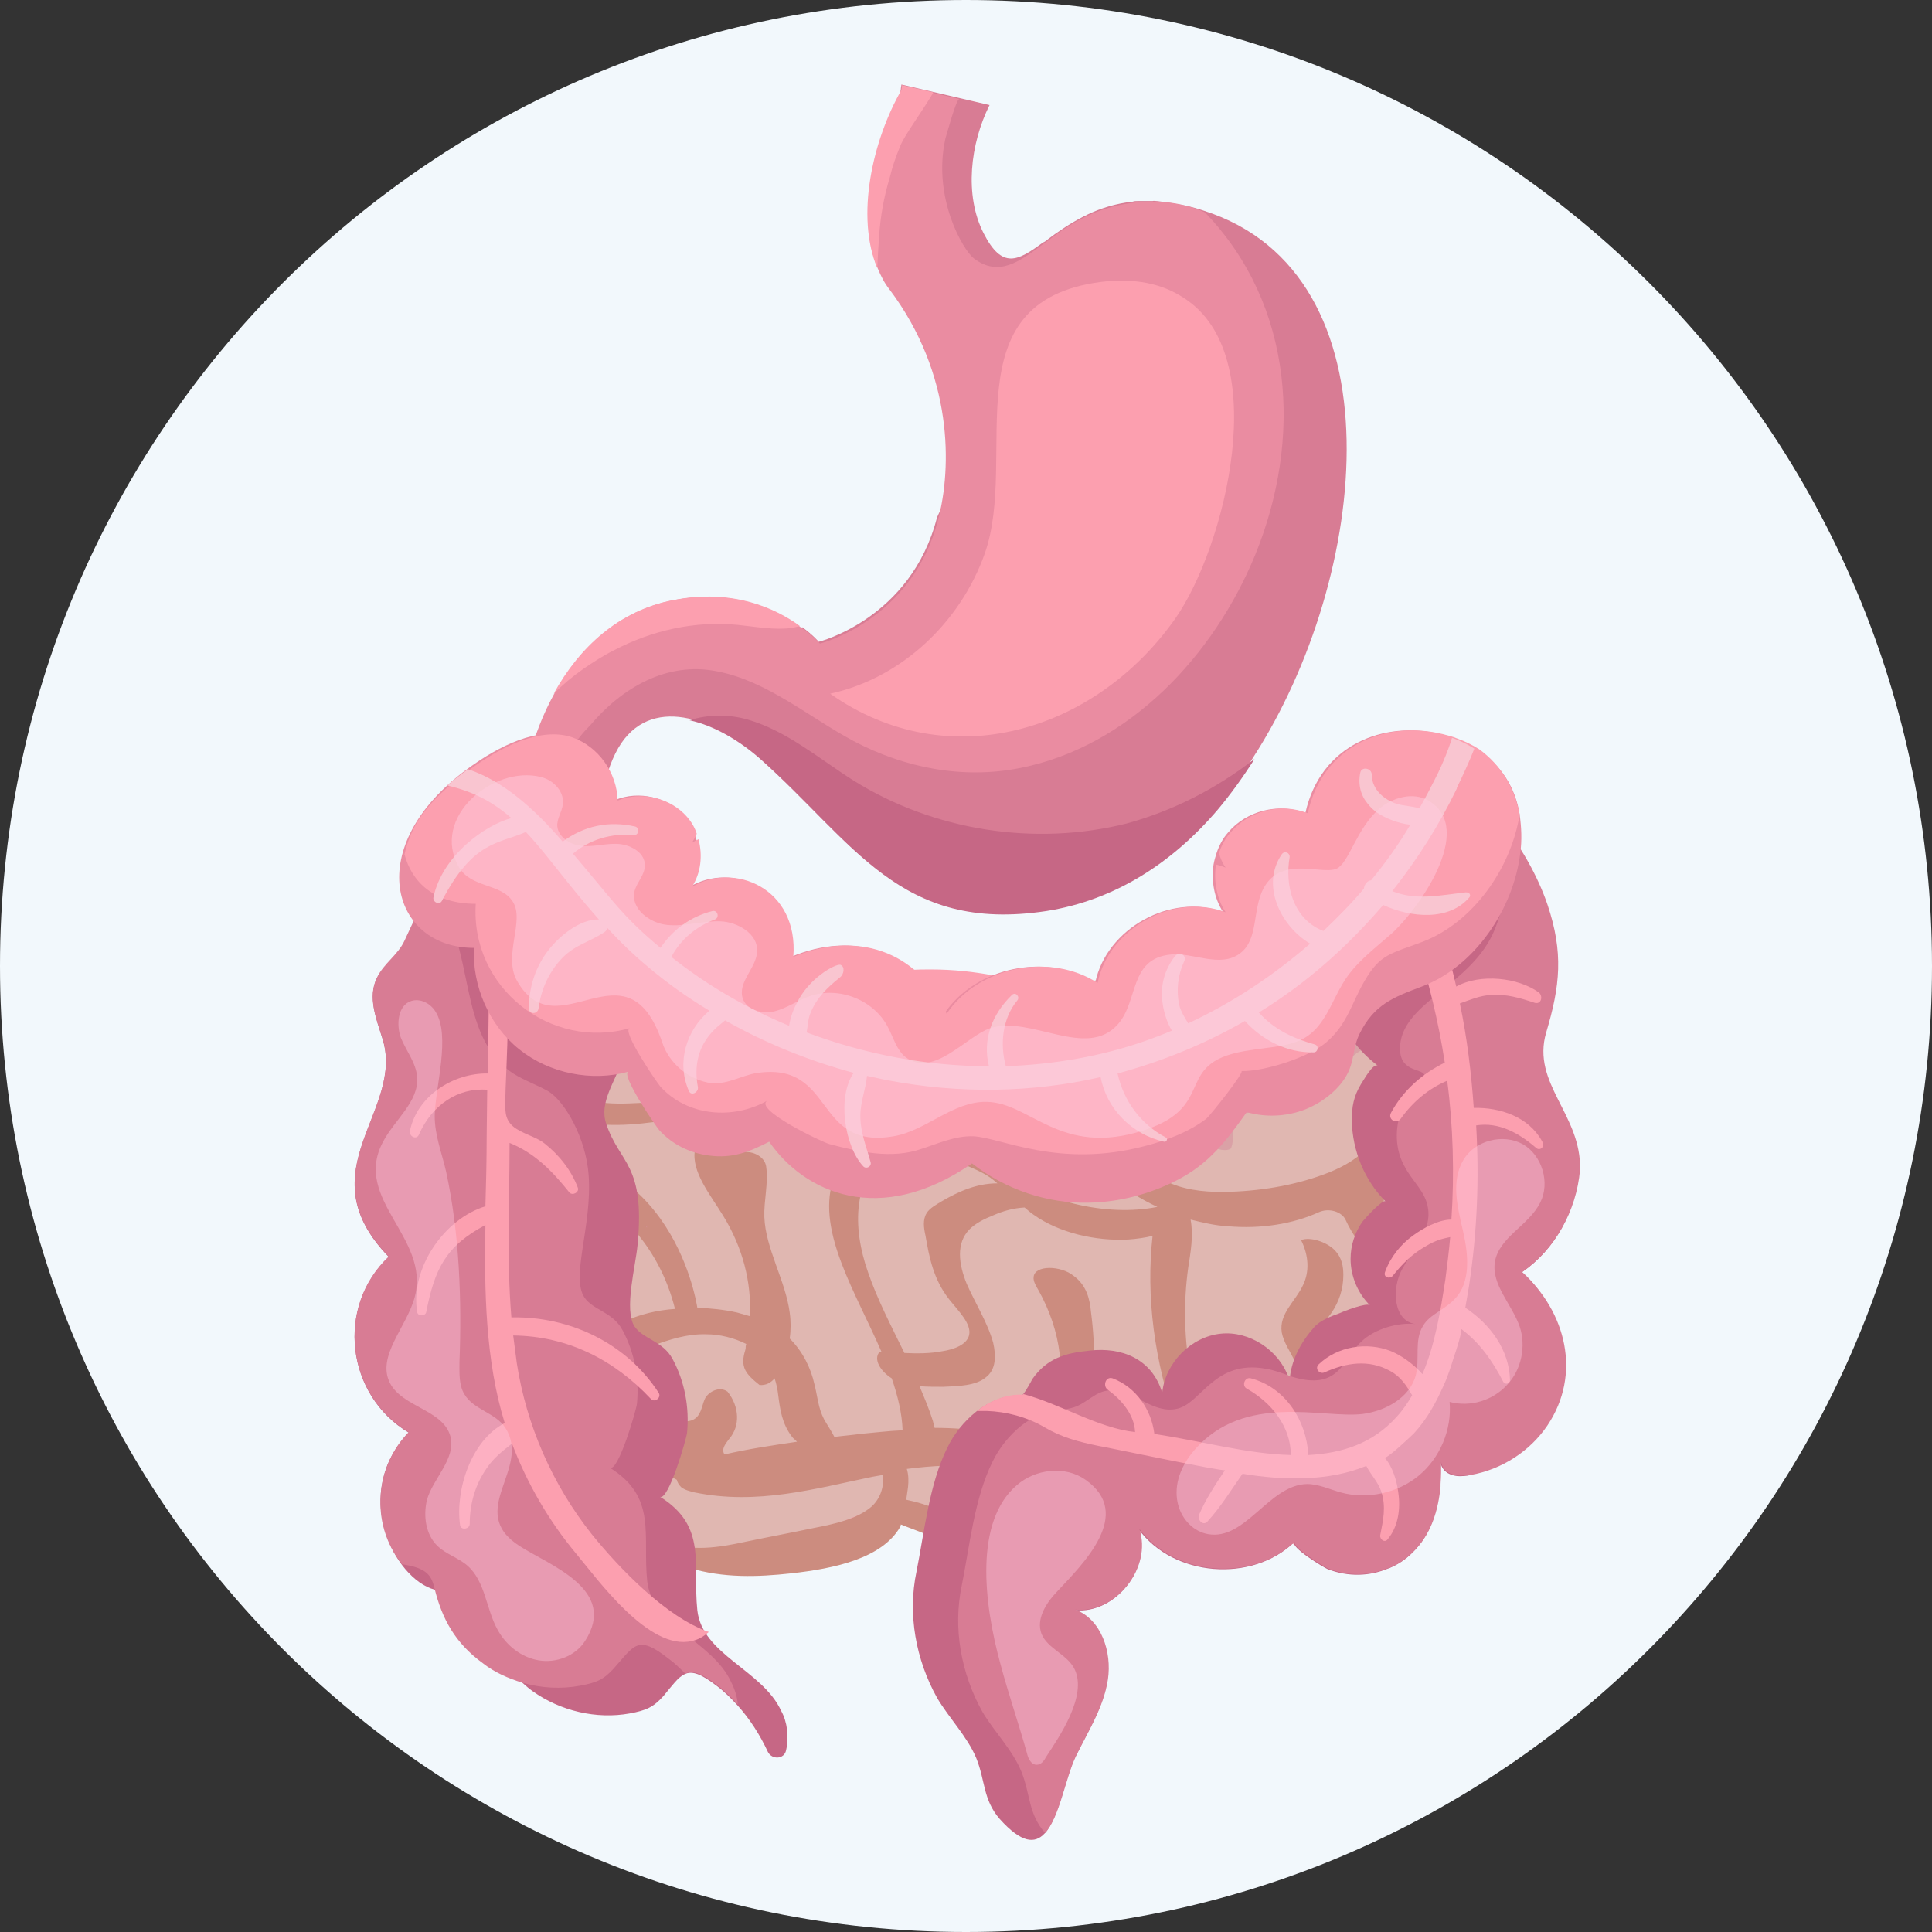 <?xml version="1.0" encoding="utf-8"?>
<!-- Generator: Adobe Illustrator 24.3.0, SVG Export Plug-In . SVG Version: 6.00 Build 0)  -->
<svg version="1.1" id="_x31_" xmlns="http://www.w3.org/2000/svg" xmlns:xlink="http://www.w3.org/1999/xlink" x="0px" y="0px"
	 viewBox="0 0 320 320" style="enable-background:new 0 0 320 320;" xml:space="preserve">
<rect x="0" y="0" width="320" height="320" fill="#333333" stroke="none"/>
<style type="text/css">
	.st0{fill-rule:evenodd;clip-rule:evenodd;fill:#F2F8FC;}
	.st1{fill:#FC9FAF;}
	.st2{fill:#E0B7B1;}
	.st3{opacity:0.55;fill:#D48E9C;}
	.st4{fill:#CC8C7F;}
	.st5{fill:#D87C94;}
	.st6{fill:#EA8CA1;}
	.st7{fill:#C66785;}
	.st8{fill:#F9C5D0;}
	.st9{opacity:0.4;fill:#FFCCDE;}
	.st10{opacity:0.5;fill:#FFCCDE;}
</style>
<path class="st0" d="M160,0L160,0c88.4,0,160,71.6,160,160l0,0c0,88.4-71.6,160-160,160l0,0C71.6,320,0,248.4,0,160l0,0
	C0,71.6,71.6,0,160,0z"/>
<g>
	<path class="st1" d="M236.5,211.1c-2.3-10.7-3.6-21.8-2.5-32.5c0.7-6.4,0.9-13.4,3.5-19.5c0.7-1.6,1.9-3.6,3-5.6
		c-3.9-1.6-8.9-2.6-13.5-2.7c-5.7-0.2-31,11.1-36,11.9c-22.3,3.3-23.1-3.7-43.9-1.8c-19.5,1.7-38.7,2-56.4-0.6
		c-3.2,2.4-6.4,4.8-9.2,7.4c-3.4,3.1-4.2,3.7-6.4,6.6c2,3.6-1.4,7.8,1.4,11.4c1.1,1.5,3.1,2.6,4.2,4.1c1.1,1.5,1.1,3.1,1.1,4.6
		c0,5.1-0.2,10.4,2.1,15.8c1.4,3.1,3.6,6.2,5,9.4c1.5,3.3,2.1,6.9,0.1,9.4c-1.1,1.5-3,2.5-4.9,3.4c8.5,7.9,15.1,17.3,27.7,23.8
		c11.4,5.8,4.2,3.7,15.1,1.4c6.4-1.3,13.7-7.5,20.6-7.6c6.7-0.1,11,5.5,16.8,9.7c6.1,4.3,6.6-2.4,11.9,1.2c0.3,0.2,5.9-6.5,6.2-6.3
		c7.1-0.5,12.7-1.2,13.8-6c0.4-1.5,7,3.5,8,2.3c2.8-3.6,8.8,7.4,14.7,5.7c6.1-1.7,5.6-7.4,4.2-12.5c-1.4-5-3.2-10.4,0.9-13.3
		c2.7-2,7.9-2.6,9.8-5c1.8-2.3,0.3-5.5-0.4-8.3C233,214.7,233.5,212.1,236.5,211.1z"/>
	<path class="st2" d="M236.5,211.1c-2.3-10.7-3.6-21.8-2.5-32.5c0.7-6.4,0.9-13.4,3.5-19.5c0.7-1.6,1.9-3.6,3-5.6
		c-3.9-1.6-8.9-2.6-13.5-2.7c-5.7-0.2-31,11.1-36,11.9c-22.3,3.3-17.9,14.8-38.7,16.7c-19.5,1.7-43.9-16.5-61.6-19.2
		c-3.2,2.4-6.4,4.8-9.2,7.4c-3.4,3.1-4.2,3.7-6.4,6.6c2,3.6-1.4,7.8,1.4,11.4c1.1,1.5,3.1,2.6,4.2,4.1c1.1,1.5,1.1,3.1,1.1,4.6
		c0,5.1-0.2,10.4,2.1,15.8c1.4,3.1,3.6,6.2,5,9.4c1.5,3.3,2.1,6.9,0.1,9.4c-1.1,1.5-3,2.5-4.9,3.4c8.5,7.9,15.1,17.3,27.7,23.8
		c11.4,5.8,4.2,3.7,15.1,1.4c6.4-1.3,13.7-7.5,20.6-7.6c6.7-0.1,11,5.5,16.8,9.7c6.1,4.3,6.6-2.4,11.9,1.2c0.3,0.2,5.9-6.5,6.2-6.3
		c7.1-0.5,12.7-1.2,13.8-6c0.4-1.5,7,3.5,8,2.3c2.8-3.6,8.8,7.4,14.7,5.7c6.1-1.7,5.6-7.4,4.2-12.5c-1.4-5-3.2-10.4,0.9-13.3
		c2.7-2,7.9-2.6,9.8-5c1.8-2.3,0.3-5.5-0.4-8.3C233,214.7,233.5,212.1,236.5,211.1z"/>
	<path class="st3" d="M196.4,176.5c0.8,3.4,1.7,6.9,2.6,10.4c0.2,0.9,0.5,1.9,1.4,2.7c0.9,0.8,2.8,1.2,3.5,0.6
		c0.6-1.7,0.4-3.7-0.5-5.6c7-0.3,13.1-2.4,16.9-5.9c1.7-1.6,2.9-3.4,5.1-4.7c2.1-1.3,5.6-2,8.8-1c0.6,0.2,1,0.5,1.5,0.7
		c0.1-1.4,0.3-2.8,0.7-4.2c-1.3-0.6-2.6-1.1-4-1.2c-0.5-1.7-1.1-3.4-1.6-5.1c2.7,0.2,5.5,0.4,8.3,0.6c0-1.9-1.2-3.9-3.1-5.5
		c-0.9-0.8-2-1.5-3.4-1.7c-1.4-0.2-6.8,1-8.9,0.2c-0.8,0.5-1.6,1-2.4,1.4c0.4,0.4,0.8,0.8,1.2,1.2c1,1.1,2,2.4,3.7,3
		c0.2,0.1,0.5,0.1,0.7,0.2c-1.7,6.7-7.2,12.6-15.5,16.2c-3.2,1.4-8.7,2.1-11.3-0.4C199,177.4,197.4,175.8,196.4,176.5z"/>
	<path class="st4" d="M240.2,211.2c-0.3-0.5-0.5-1-0.7-1.6c-4.4-0.7-8.8-3.9-10-6.9c-1.4-3.7,0.6-6.9,3.2-9.6
		c1.8-1.8,3.8-3.8,3.1-6.2c-0.7-2.4-6.1-4.9-8.2-3.3c2.3,4.6-2.2,8.5-7.5,10.6c-4.8,1.9-10.4,3-16.4,3.2c-3.2,0.1-6.7-0.1-9.8-1.4
		c-4.6-1.9-6.9-5.7-8.7-9c-1.3-2.4-2.5-4.7-3.8-7.1c-0.8-1.4,0.2-3.1,2.1-3.5c5.6-1.1,10.4-3.4,13.3-6.7c2-2.3,3.2-4.9,4.6-7.3
		c0.1-0.1,0.1-0.2,0.2-0.3c-2.1-0.1-4.2-0.2-6.1-0.5c-4.1,4.6-8.7,9.3-16.4,11.2c-0.3,0.1-0.5,0.1-0.8,0.2c2.2-3.5,3.8-7.2,4.9-10.9
		c-2.1,0.4-4.4,0.7-6.8,0.8c-0.1,0.3-0.1,0.5-0.2,0.8c-1.7,7-5.7,13.7-12.5,18.8c-3.4,2.6-8.1,4.8-13.5,3.9
		c-0.8-0.1-1.7-0.4-2.3-0.8c-0.8-0.5-1.1-1.3-1.3-2c-0.8-4,3.4-7.9,0.4-11.4c-2.8-3.3-9.3-3.4-14.2-2.9c-11.7,1.2-23.5,2.8-34.7,0.4
		c-1.4-0.3-2.9-0.8-3.5-1.7c-0.9-1.3,0.3-2.8,2.1-3.3c1.8-0.5,3.8-0.2,5.7,0.1c13,2.2,27.8,5.4,39.6,1.2c2.8-1,5.7-2.4,9-1.9
		c-3.1-0.8-6-1.9-8.4-3.3c-2.4,0.4-4.8,1.1-7,1.7c-4.1,1.2-8.3,2.5-12.8,2.6c-6.3,0.2-12.5-2-18.6-3c-6-1-13.2-0.6-16.1,3.1
		c-0.6,0.8-1,1.8-0.8,2.8c0.3,1.2,1.4,2.2,2.8,3c0,0-0.1,0-0.1,0.1c-1,0.6-1.3,1.7-1.6,2.7c-0.7,2.6-1.2,5.5,0.7,8
		c1.8,2.4,5.5,3.8,9.1,4.3c5.5,0.7,10.8-0.4,16.2-1.1c8.5-1.1,17.6-1,26.8,0.3c0.6,1.2,1.6,2.2,2.9,3.1c-1.4,0.3-2.4,1.1-3.2,2
		c-1.4,1.6-2.4,3.4-3,5.3c-2.5,8.5,3.8,18.3,8.1,28.2c-0.1,0-0.2,0-0.3,0c-1.1,1.2,0.1,3.2,2,4.4c1,2.9,1.7,5.8,1.8,8.6
		c-2.4,0.1-4.7,0.4-7,0.6c-1.4,0.2-2.8,0.3-4.3,0.5c-0.5-1-1.2-2-1.7-2.9c-1-1.9-1.1-3.9-1.6-5.8c-0.6-2.7-1.9-5.4-4.1-7.6
		c0.2-1.4,0.2-2.9,0-4.3c-0.7-5.3-4-10.6-4.2-15.8c-0.1-2.8,0.7-5.6,0.3-8.4c-0.2-1.3-1.5-2.3-3.2-2.4c-2.9-0.1-6.4-3.4-8.6-0.3
		c-0.6,3.6,2.5,7.3,4.7,10.9c3.2,5.2,4.7,11,4.4,16.6c-0.7-0.2-1.4-0.4-2.1-0.6c-2.2-0.5-4.4-0.7-6.6-0.8
		c-0.3-1.8-4.9-28.9-33.3-25.8c-28.6,3.2,1.5,2.8,1.5,2.8s11.5,0,20.2,8.9c-0.7,0.1-1.2,0.4-1.8,0.7c-1.3,0.7-3.1,1-4.7,0.6
		c-0.7-0.2-1.4-0.5-2.1-0.6c-0.7-0.1-1.6,0.2-1.7,0.7c-0.1,0.5,0.5,1,1.1,1.2c0.6,0.3,1.3,0.4,1.8,0.8c0.7,0.5,0.9,1.4,1.1,2.1
		c0.9,0.3,1.9,0.1,2.7-0.4c0.7-0.5,1.2-1.1,1.7-1.7c0.5-0.6,1.2-1.2,2.2-1.3c0.5-0.1,1-0.1,1.5-0.1c2.5,3.1,4.8,7.1,6.1,12.3
		c-3,0.2-5.8,0.9-8.2,2c0,1.1,0.5,2.3,1.3,3.3c0.5,0.5,1.1,1.1,1.9,1.1c0.5,0,0.9-0.1,1.3-0.3c2.7-1,5.7-2,8.9-1.9
		c2.2,0,4.6,0.6,6.6,1.6c-0.1,0.3-0.1,0.6-0.1,0.8c-0.3,1-0.6,2.1-0.2,3.2c0.4,1.1,1.5,2,2.5,2.8c1.1,0.1,1.9-0.4,2.5-1.1
		c0.3,0.9,0.5,1.9,0.6,2.8c0.3,2.3,0.6,4.7,2.3,6.9c0.2,0.3,0.6,0.5,0.8,0.8c-4.1,0.6-8.1,1.2-12,2.1c-0.6-0.9,0.2-1.8,0.8-2.6
		c1.8-2.1,1.7-5.3-0.3-7.8c-1.4-1-3.3,0.1-3.8,1.3c-0.5,1.2-0.6,2.8-2,3.4c-1.4,0.6-3.4-0.1-5-1c-1.5-0.9-3.1-1.9-4.8-2.1
		c-1.6-0.1-2.9,0.6-4,1.2c-1,0.6-2.2,1.4-1.8,2.5c0.1,0.4,0.5,0.9,0.9,1.2c2.6,2.1,7.3,1.8,9,4.5c0.3,0.5,0.5,1.1,0.8,1.6
		c0.5,0.8,1.3,1.5,2.3,2c0.1,0.4,0.3,0.8,0.7,1.2c0.6,0.5,1.5,0.7,2.3,0.9c10.3,2.1,19.8-0.6,29.4-2.6c0.5-0.1,1.1-0.2,1.7-0.3
		c0.3,1.9-0.4,3.9-1.8,5.2c-2.4,2.1-6.1,2.9-9.7,3.6c-3.8,0.8-7.6,1.5-11.4,2.3c-4.2,0.9-8.9,1.7-13.3-0.1c-4.8-1.9-7.6-6.2-10-10.1
		c-1.5-2.5-3.1-4.9-4.6-7.4c-0.2-0.3-0.4-0.6-0.7-0.8c-0.4-0.2-0.9-0.1-1.3,0c-1.5,0.6-1.9,2.3-1.5,3.9c0.5,1.5,1.6,3,2.8,4.3
		c5,5.9,11.3,12,19.5,14.5c5.6,1.7,11.3,1.5,16.8,0.9c7.3-0.8,15.1-2.5,18.1-7.7c0.1-0.1,0.1-0.3,0.1-0.4c2.7,1.1,5.6,1.9,7.8,3.7
		c2.2,1.7,3.4,4.1,5.7,5.8c2.6,1.9,6.1,2.4,9.2,2.6c1.9,0.1,4.2,0.1,4.7-1.2c0.3-0.7,0.1-1.5,0-2.3c-0.2-2.3,1.4-4.2,3.5-5.3
		c2.1-1.1,4.9-1.6,7.6-2c0.7-0.1,1.6-0.3,2.1-0.6c1.2,0.5,2.4,1,3.7,1.4c6.3,2.4,16.4-8.9,22.9-8.3c6.6,0.6,9.8,12.7,11.4,8.4
		c1.4-3.7-1-8.4-2.5-12.6c-0.9-2.6-1.4-5.2-1.6-7.8c2.5,0.4,5.1,0.1,6.9-0.8c3.4-1.9,4.1-5.4,4.3-8.7c0.2-3.9-0.5-8-1.5-12
		c0.6,0.3,1.3,0.6,2,0.8c2.3,0.8,4.6,1,6.8,1C241.3,213.1,240.7,212.2,240.2,211.2z M140.9,180.7c-8.4,0.5-16.8,1-24.9,1.4
		c-2.8,0.2-5.6,0.3-8.3,0.5c-2.4,0.1-4.8,0.3-7.2,0.1c-2.7-0.2-5.4-0.8-7.4-2.2c-2-1.4-2.9-3.8-1.6-5.4c0.5-0.6,1.3-1,1.8-1.6
		c0.2-0.2,0.4-0.5,0.4-0.8c12.6,4.4,27.4,3.7,40.4,0.5c1.1-0.3,2.4-0.6,3.6-0.4c2.9,0.5,4.3,3.1,4,5.1
		C141.6,178.8,141.3,179.7,140.9,180.7z M168.3,184.6c1.9-1.7,3.7-3.5,5.3-5.4c0.8,1.6,2.3,3.1,3.5,4.7c2.8,3.6,3.9,7.6,7.3,11.1
		c1.9,2,4.5,3.6,7.3,4.9c-8.4,1.7-19.6-0.9-25.9-6.5c-1.4-1.2-2.6-2.6-4.2-3.6c-0.2-0.1-0.5-0.3-0.7-0.4
		C163.8,188.2,166.2,186.5,168.3,184.6z M143.8,210.8c-2.7-7.6-2.6-15.9,3.8-20.7c2.2,0.7,4.6,1.1,6.7,1c0.6,0,1.2-0.1,1.8-0.2
		c1.5,1.3,4.4,2.2,6.5,3.3c1,0.5,1.8,1.1,2.6,1.8c-3.5,0-6.5,1.4-9.1,2.9c-1,0.6-2.1,1.2-2.6,2c-0.7,1.1-0.5,2.5-0.2,3.8
		c0.6,3.5,1.3,7.2,3.9,10.5c1.5,1.9,3.8,4.1,3.3,6c-0.4,1.5-2.4,2.3-4.4,2.6c-2,0.4-4.2,0.4-6.3,0.3
		C147.6,219.6,145.3,215.2,143.8,210.8z M179.2,249.5c-2.3,0.3-4.3,1.3-4.9,3c-0.4,1-0.2,2.2-0.5,3.3c-0.6,2.2-3.3,3.5-6.3,3.1
		c-1.2-0.1-2.5-0.6-3.4-1.4c-0.8-0.8-1-1.7-1.4-2.5c-1.6-3.1-6.1-4.7-9.9-5.9c-0.9-0.3-1.8-0.5-2.7-0.7c0.1-0.7,0.2-1.4,0.3-2.1
		c0.1-1,0.1-2-0.2-3c8.4-1.1,17.7-0.9,26.2,3.4c1.9,1,4.2,2.2,6.2,2.6c0,0,0,0,0,0C181.5,249.3,180.3,249.3,179.2,249.5z
		 M226.4,226.2c-0.4,0.5-1,1-1.8,1.2c-1.8,0.5-4.4-0.6-5.6-2.1c-1.2-1.4-1.3-3-0.8-4.3c0.5-1.3,1.5-2.4,2.3-3.5c1.3-1.9,2-4,2-6.3
		c0-1.4-0.2-2.9-1.5-4.2c-1.3-1.3-4-2.2-5.5-1.6c1.3,2.6,1.4,5.3,0.3,7.5c-1.2,2.6-4,4.7-3.5,7.8c0.3,1.6,1.4,3.2,2.2,4.8
		c0.8,1.7,1.1,3.6,2.7,5.2c0.5,0.6,1.2,1,1.9,1.5c-0.3,0.5-0.6,1-0.6,1.6c-0.2,1.9,0.9,4.1,1.7,6.2c1.7,4.6,2.2,9.7-1.7,12.4
		c-3.3,2.3-9.1,2.3-14.5,0.9c-5.3-1.4-10.4-3.9-15.2-6.3c-3.1-1.6-6.4-3.4-7.8-5.9c-1-1.8-0.7-3.7-0.5-5.4c0.9-6.1,1-12.3,0.2-18.4
		c-0.2-2.1-0.7-4.4-2.9-6c-2.1-1.7-6.4-1.8-6.6,0.2c-0.1,0.7,0.4,1.5,0.8,2.2c3.8,6.8,4.7,14.2,2.5,20.7c-0.5,1.3-1,2.5-1.1,3.9
		c0,0.7,0.2,1.3,0.4,2c-0.5-0.2-1-0.5-1.5-0.7c-5.8-2.3-11.7-3.1-17.5-3.1c-0.1-0.4-0.2-0.8-0.3-1.2c-0.6-1.9-1.4-3.8-2.2-5.7
		c1.3,0.1,2.6,0.1,3.9,0.1c2.6-0.1,5.4-0.2,7-1.5c1.8-1.3,1.8-3.6,1.3-5.8c-0.9-3.3-3-6.6-4.4-9.8c-1.3-3.2-1.8-6.7,0.5-9
		c1-1,2.4-1.7,3.9-2.3c1.6-0.7,3.3-1.2,5.2-1.3c0.5,0.4,0.9,0.8,1.5,1.2c4.2,3,10.3,4.4,15.7,4.1c1.4-0.1,2.8-0.3,4-0.6
		c-1.1,9.9,0.2,20.7,4.2,31.9c-2.4-0.2-3.7,1.8-2.8,3.7c1,1.9,3.5,3.4,6,4.1c2.5,0.7,5.1,0.8,7.5,0.8c1.5,0,3.1,0.1,4.4-0.4
		c1.3-0.4,2.1-1.4,1.7-2.6c-0.9-2.3-5.1-3-8-4.4c-4.4-2.1-6-6.2-6.6-9.6c-1.2-6.3-1.3-12.4-0.5-18.2c0.4-2.6,0.9-5.3,0.4-8
		c2,0.5,4.1,1,6.1,1.1c5.6,0.5,10.9-0.4,15.1-2.3c1.7-0.8,3.9-0.1,4.5,1.3c1.1,2.4,2.8,4.8,5.1,6.9c-0.1,0.7,0.2,1.6,0.5,2.4
		C230.8,216.7,230,222.2,226.4,226.2z"/>
	<path class="st3" d="M107,203c0.1,0.1,0.2,0.2,0.2,0.3c-0.1,0-0.1,0-0.2-0.1C107,203.1,107.1,203,107,203z"/>
</g>
<g id="_x35__1_">
	<path class="st5" d="M199.4,34.9c-0.9-0.3-1.9-0.6-2.9-0.8c-0.4-0.1-5.3-1-5.6-0.8c-0.9,0-1.7,0-2.5,0c-0.3,0-0.5,0-0.8,0.1
		c-2.8,0.3-5.3,1.1-7.4,2.1c-0.3,0.2-0.7,0.3-1,0.5l0,0c-2.1,1.1-4,2.4-5.6,3.6c-0.2,0.2-0.5,0.4-0.7,0.5c-0.1,0-0.1,0.1-0.2,0.1
		c-4.1,3-6.7,4.5-9.8-1.6c-3.2-6.3-2.2-14.8,1-21.2l-14.6-3.4c0,0.3-0.1,0.5-0.1,0.8c-0.6,3.7-1.5,8.9-2,14.4
		c-0.6,7.4-0.4,15.2,2.8,20.2c9.6,15.2,9.5,27.4,5.2,36.3c-4.3,16.8-19.6,20.6-19.6,20.6s-0.9-1.1-2.7-2.4c-1.3,0.4-2.6,0.7-3.7,0.8
		c-6.9,0.9-14,0-20.9,0.9c-7.2,0.9-11.6,3.7-14.3,7.7c-4.3,6.1-4.7,15-6,24.1l11.3,2.7c-0.4-6,0.8-12.8,3.6-17
		c2.8-4.1,6.9-5,11.1-4.1c4.2,0.9,8.4,3.5,11.6,6.3c15.7,14,23.3,29.1,47.5,25.3c11.4-1.8,20.9-8,28.4-16.8c2.2-2.5,4.2-5.3,6.1-8.4
		C226.9,95.5,232.2,45.4,199.4,34.9z"/>
	<path class="st6" d="M207.9,91.9c-6.8,16.6-20.8,31.7-38.9,35.3c-9.5,1.9-19.2,0-27.7-4.5c-7.3-3.9-14.2-9.9-22.5-11.5
		c-8.4-1.7-15.9,2.8-21.1,9c-5,4.9-6.3,11.4-7,18.1l-4.7-1.1c0.1-7.6,2.1-15.6,5.8-22.3c4.3-7.8,10.9-13.8,19.8-15.5
		c10-1.9,17.1,1.6,20.9,4.4c0.2,0.2,0.4,0.3,0.6,0.4c1.8,1.3,2.7,2.4,2.7,2.4s15.3-3.8,19.6-20.6c2.2-8.4,2.6-23.9-8.1-38.1
		c-0.8-1-1.4-2.2-1.9-3.4c-3.6-8.6-0.8-21.1,4-29.5c0.1-0.2,0.1-0.5,0.1-0.8l9.4,2.2c-0.5-0.1-2.1,5.9-2.3,6.5
		c-2.2,9.8,2.9,18.5,4.7,19.9c4.1,3.1,7.5,0.6,11.5-2.4c0.1,0,0.1-0.1,0.2-0.1c0.2-0.2,0.5-0.4,0.7-0.5c0.2-0.2,0.4-0.3,0.6-0.5
		c1.5-1.1,3.1-2.2,4.9-3.1l0,0c0.3-0.2,0.7-0.3,1-0.5c2.4-1.1,4.9-1.8,7.4-2.1c0.3,0,0.5-0.1,0.8-0.1c4-0.4,7.9,0.2,11,1.6
		c0.1,0,0.1,0.1,0.2,0.1C214.4,50.6,215.7,72.8,207.9,91.9z"/>
	<path class="st1" d="M196,49.3c15.1,9.5,6.8,41.5-1.3,53.1c-13.2,18.8-37.6,26.3-57.2,12.5c11.9-2.6,21.6-11.9,25.6-23.2
		c5.7-16.1-5.9-41.7,19.2-45C188,46,192.5,47,196,49.3z"/>
	<path class="st7" d="M207.8,125.7c-1.9,3-4,5.9-6.1,8.4c-7.5,8.8-17,15-28.4,16.8c-24.3,3.7-31.8-11.4-47.5-25.3
		c-3.2-2.8-7.4-5.4-11.6-6.3c3.1-1,6.6-1,9.7-0.1c6.5,1.9,11.8,6.5,17.5,10.1c13.3,8.3,30,10.9,45.2,7.1
		C194.3,134.3,201.5,130.6,207.8,125.7z"/>
	<path class="st1" d="M145.6,39.3c-0.1,1.2-0.2,3-0.3,5.1c-3.6-8.6-0.8-21.1,4-29.5c0-0.3,0.1-0.5,0.1-0.8l5.2,1.2
		c-2,3.4-4.8,7.1-5.5,8.9c-0.7,1.7-1.3,3.4-1.7,5.1C146.4,32.6,145.8,35.9,145.6,39.3z"/>
	<path class="st1" d="M132.5,103.7c-0.4,0.1-0.9,0.2-1.3,0.3c-3,0.4-6-0.2-9-0.5c-7.1-0.7-14.2,0.9-20.5,4.2c-1.8,0.9-3.5,2-5.1,3.1
		c-1.7,1.2-3.4,2.6-4.9,4.1c4.3-7.8,10.9-13.8,19.8-15.5C121.5,97.4,128.7,100.9,132.5,103.7z"/>
</g>
<g id="_x31_0_1_">
	<g>
		<path class="st7" d="M252.1,210.7c6.3,5.6,8,14.8,4.3,22.3c-0.2,0.4-1,1.3-2.2,2.5c-2.7,2.7-7.4,6.6-11,8.9
			c-0.9,0.1-1.8,0.2-2.7-0.1c-1-0.3-1.8-1.1-1.9-2.1c0,1.2,0,2.4-0.1,3.7c-0.1-0.1-0.1-0.2-0.1-0.4c0,0.3,0.1,0.5,0.1,0.8
			c-0.4,4.1-1.6,8-4.6,10.9c-1.1,1.1-2.3,1.9-3.7,2.5c-0.1,0-0.2,0.1-0.3,0.1c-3.1,1.3-6.6,1.4-10,0.1c-0.7-0.3-6.3-3.7-5.5-4.5
			c-7,6.8-20,5.8-25.8-2.1c2.2,6.4-3.9,14.1-10.6,13.4c4.3,1.6,6.1,7,5.4,11.6c-0.7,4.6-3.3,8.6-5.3,12.7
			c-1.7,3.5-2.7,10.1-5.1,12.7c-1.6,1.7-3.8,1.6-7.4-2.4c-2.8-3.2-2.4-6.4-3.9-10.1c-1.5-3.6-4.5-6.6-6.5-10
			c-3.5-6.3-4.9-13.8-3.4-20.9c1.3-6.5,2.1-14.5,5.1-20.5c1.1-2.3,2.8-4.4,4.8-6c2.2-1.7,4.8-2.8,7.6-2.7c0,0,0.1,0,0.1-0.1
			c0.4-0.4,1.4-2.2,1.6-2.6c2.4-3.4,5.4-4.3,9.5-4.7c5.2-0.6,10.3,1.3,12,7c0.5-5,4.8-9.3,9.7-9.8c4.7-0.5,9.6,2.7,11.2,7.2
			c0.1,0.2,0.1,0.4,0.2,0.6c0.2-3.3,1.8-6.3,4-8.8c1-1.2,2.9-1.9,4.3-2.4c0.6-0.3,4.5-1.8,5-1.3c-2-2-3.2-4.8-3.2-7.7
			c0-2.2,0.7-4.4,2-6.2c0.4-0.5,3.4-3.8,3.8-3.3c-3.5-3.5-5.5-8.4-5.6-13.4c0-2.3,0.3-4,1.5-6c0.3-0.4,2-3.6,2.8-3.1
			c-12.8-9.6-12.5-33.4-0.8-43.8c7.5-6.7,14.8-3.2,20.3,3.1c3.8,4.3,6.7,9.8,8.2,14.2c2.7,8,2.1,13.5-0.2,21.2
			c-2.5,8.5,5.9,13.6,5.6,22.8C261.1,200.6,257.5,207,252.1,210.7z"/>
		<path class="st5" d="M252.1,210.7c7.3,6.6,9.9,16.9,4.2,25.4c-2.9,4.3-7.6,7.3-12.7,8.2c-0.1,0-0.2,0-0.3,0
			c-0.9,0.1-1.8,0.2-2.7-0.1c-1-0.3-1.8-1.1-1.9-2.1c0,1.2,0,2.4-0.1,3.7c0,0.1,0,0.3,0,0.4c-0.4,4.1-1.6,8-4.6,10.9
			c-1.1,1.1-2.3,1.9-3.7,2.5c-0.1,0-0.2,0.1-0.3,0.1c-3.1,1.3-6.7,1.4-10,0.1c-0.7-0.3-6.3-3.7-5.5-4.5c-7,6.8-20,5.8-25.8-2.1
			c2.2,6.4-3.9,14.1-10.6,13.4c4.3,1.6,6.1,7,5.4,11.6c-0.7,4.6-3.3,8.6-5.3,12.7c-1.7,3.5-2.7,10.1-5.1,12.7
			c-2.8-3.2-2.4-6.3-3.9-10.1c-1.5-3.7-4.5-6.6-6.5-10c-3.5-6.3-4.9-13.8-3.4-20.9c1.3-6.5,2.1-14.5,5.1-20.5c1.1-2.3,2.8-4.4,4.8-6
			c2.3-1.8,4.6-2.3,7.3-2.7c2.2-0.3,2.9-1.1,4.7-2.2c5-3.3,8.9,3.4,13.9,2.1c3.9-1,6.1-8.1,14.5-6.6c1.3,0.2,2.4,0.6,4.3,1.3
			c8,2.5,8.5-2.9,11.6-5.8c2.2-2.1,6-3.2,9-2.9c-3.7-0.4-4.1-5.9-2.2-9.2c1.9-3.3,4.9-6.4,4.2-10.1c-0.4-2.6-2.6-4.4-3.8-6.7
			c-1.7-2.9-1.7-6.6-0.5-9.6c0.6-1.5,4.2-4.7,3.7-5.7c-0.5-1.1-4.3-0.4-4-4.8c0.5-7.3,12-10.1,15.7-19.3c2.3-5.7,2.6-12.4,0.5-18.3
			c3.8,4.3,6.7,9.8,8.2,14.2c2.7,8,2.1,13.5-0.2,21.2c-2.5,8.5,5.9,13.6,5.6,22.8C261.1,200.6,257.5,207,252.1,210.7z"/>
		<path class="st7" d="M130.2,289.9c-0.3,1.5-2.3,1.6-3,0.3c-1.3-2.8-3-5.5-5.1-7.8c-1-1.1-2.1-2.2-3.3-3.1c-2.7-2.1-4.2-2.6-5.4-2
			c-1.1,0.5-2,1.8-3.5,3.6c-1.7,1.9-2.9,2.4-5.6,2.9c-5.5,1-11.5-0.4-16.1-3.7c-0.6-0.4-1.1-0.9-1.7-1.4c-2.2-1.9-3.9-4.3-5.1-6.9
			c-1.8-4-0.6-6.6-4.7-7.7c-1.9-0.5-3.3-0.4-4.7-0.8c-6.8-1.8-13.9-16.1-4.3-26c-10.4-6.2-12.1-20.8-3.3-29.1
			c-14-14.4,2.9-24.2-1.1-36.3c-1-3.2-2.4-6.7-0.9-9.8c1.3-2.7,4.5-4.2,5.7-7c1-2.1,0.6-4.5,0.7-6.8c0.3-10.4,19.4-12,27.4,7.1
			c2.7,6.3,9.2,13,6.8,20.3c-1.1,3.5-3.8,6.9-2.6,10.4c2.2,6.7,6.5,6.6,5.2,20.1c-0.3,3.4-2.3,10.8-0.5,13.5
			c1.4,2.1,4.7,2.4,6.3,5.4c2,3.7,2.8,8,2.4,12.2c-0.1,1-3.1,11.4-4.5,10.6c7.9,4.9,5.4,11.2,6.2,18.8c0.8,7.4,10.8,9.9,13.9,16.7
			C130.4,285.2,130.7,287.7,130.2,289.9z"/>
		<path class="st5" d="M122.2,282.3c-1-1.1-2.1-2.2-3.3-3.1c-2.7-2.1-4.2-2.6-5.4-2c-0.9-0.9-1.8-1.8-2.8-2.5c-5.1-4-5.6-2.2-9,1.6
			c-1.7,1.9-2.9,2.4-5.6,2.9c-3.2,0.6-6.5,0.4-9.6-0.5c-2.3-0.7-4.6-1.7-6.5-3.2c-4.7-3.4-6.8-7.5-8-12.3c-0.5-2.1-1.1-3.5-5.4-4.1
			c-5.6-7-4.2-16.5,1.1-21.9c-10.4-6.2-12.1-20.8-3.3-29.1c-14-14.4,2.9-24.2-1.1-36.3c-1-3.2-2.4-6.7-0.9-9.8
			c1.1-2.4,3.5-3.8,4.6-6.2c1.4-2.9,2.2-5.4,4.8-7.6c7.2,8.2,3.6,23.3,13.2,29.6c1.9,1.2,4,1.9,5.9,3c2.7,1.7,6.2,7.8,6.6,13.9
			c0.6,8.3-3,16.8-0.7,20.2c1.4,2.1,4.7,2.4,6.3,5.4c2,3.7,2.8,8,2.4,12.2c-0.1,1-3.1,11.4-4.5,10.6c7.9,4.9,5.4,11.2,6.2,18.8
			c0.8,7.4,10.8,9.9,13.9,16.7C121.7,279.8,122.1,281,122.2,282.3z"/>
		<path class="st1" d="M114.6,271.8c1-0.2,1.9-0.7,2.8-1.5c-7-2.4-14.8-10.5-19.4-16.2c-6.5-8.2-10.8-18-12.4-28.3
			c-0.2-1.5-0.4-3.1-0.6-4.6c9,0.1,16.7,4,22.8,10.5c0.6,0.7,1.8-0.2,1.3-1c-5.3-8.2-14.7-12.7-24.4-12.5
			c-0.8-9.6-0.3-19.4-0.3-28.9c4.2,1.7,7.1,4.7,9.9,8.2c0.5,0.6,1.7,0,1.4-0.8c-1.1-2.9-3.1-5.4-5.5-7.3c-1.5-1.2-3.8-1.6-5.3-2.9
			c-1.4-1.3-1.2-2.7-1.2-4.6c0-2.9,1.3-22.2-0.4-32.2c-0.1-0.7-1.2-0.7-1.4,0c-1,5.6-0.8,9.2-1.1,28.1c-5.7-0.1-11.7,3.7-12.9,9.5
			c-0.2,0.9,1.1,1.6,1.5,0.6c2.1-4.8,6.4-7.8,11.3-7.4c-0.2,14.1,0,8.1-0.3,19.3c-6.9,2.1-12.5,10.4-11.3,17.5
			c0.1,0.8,1.4,0.7,1.5,0c1.4-7.1,3.2-10.9,9.8-14.4c-0.2,10.8,0,22.5,3.2,32.8c-5.6,2.9-8.2,11.1-7.4,16.9c0.1,0.9,1.6,0.7,1.6-0.2
			c0-3.3,0.9-6.5,2.8-9.2c1.2-1.8,2.7-2.9,4.2-4.1c2.5,6.6,6.1,12.8,10.6,18.2C99,261.6,107.5,273.5,114.6,271.8z"/>
		<path class="st1" d="M254.4,190.1c-2.8-2.4-6.1-4.3-9.9-3.7c0.5,8.8,0.2,17.5-1.2,26.7c-0.2,1.2-0.4,2.4-0.6,3.5
			c4.1,2.7,7.3,7,7.4,12c0,0.6-0.8,0.8-1.1,0.3c-1.8-3.5-3.9-6.5-7-8.8c0.3,0.2-1,4.2-1.2,4.7c-0.5,1.6-1,3.2-1.7,4.7
			c-1.3,2.9-2.7,5.5-4.9,7.9c-0.4,0.4-4.6,4.4-4.9,4c1.4,1.5,2.1,4.1,2.3,5.8c0.4,2.7,0,5.7-1.8,7.8c-0.5,0.6-1.3-0.1-1.2-0.7
			c0.5-2.5,1-4.7,0.2-7.2c-0.5-1.6-1.8-2.9-2.5-4.3c-6.3,2.6-13.8,2.4-20.5,1.3c-1.9,2.7-3.6,5.5-5.8,7.9c-0.7,0.8-1.7-0.2-1.4-1.1
			c1.1-2.6,2.7-5,4.3-7.4c-0.2,0.3-20.6-4-20.9-4c-3.4-0.7-6.1-1.4-9-3.1c-2.9-1.7-6.3-2.6-9.6-2.7c-0.5,0-1.1,0-1.6,0
			c2.2-1.7,4.8-2.8,7.6-2.7c0,0,0.1,0,0.1-0.1c6.3,1.7,12.3,5.6,18.5,6.3c-0.1-2.9-2.3-5.4-4.5-7c-0.9-0.6-0.4-2.3,0.8-1.9
			c3.9,1.5,6.4,5.2,6.9,9.2c8.4,1.3,15.3,3.3,22.6,3.5c0-4.7-3.2-8.7-7.3-11c-0.9-0.5-0.3-2,0.7-1.7c5.7,1.5,9.2,7,9.5,12.7
			c5.6-0.3,10.7-1.9,14.7-6.4c1-1.1,1.8-2.3,2.5-3.5c-0.9-1.5-1.8-3-3.6-4c-3.6-2-7.3-1.4-10.9,0.2c-0.8,0.4-1.7-0.6-1-1.3
			c3.1-3,8-3.8,12-2.2c1.7,0.7,3.7,2.1,5.2,3.8c2.1-4.9,3-10.5,3.8-15.7c0.3-2.3,0.6-4.7,0.8-7c-0.8,0.2-2.1,0.3-4.2,1.6
			c-2.1,1.2-3.8,2.9-5.3,4.8c-0.5,0.6-1.6,0.3-1.3-0.6c0.9-2.5,2.6-4.6,4.7-6.1c1.5-1.1,4.1-2.6,6.3-2.6c0.5-7.5,0.3-15.5-0.7-23
			c-3.1,1.3-5.7,3.5-7.7,6.3c-0.7,1-2.2,0.1-1.6-1c2-3.7,5.2-6.5,8.9-8.3c-2.1-13.8-6.7-26.7-11.9-39.9c-0.6-1.6,1.9-2.5,2.7-1.1
			c5.3,8.5,8.8,18.3,11.1,28.4c4-2.2,10.3-1.5,13.7,1c0.7,0.6,0.4,2-0.7,1.7c-2.4-0.8-4.7-1.5-7.3-1.3c-1.8,0.1-3.4,0.8-5.1,1.4
			c1.2,5.7,1.9,11.6,2.3,17.3c4.4-0.1,9.1,1.5,11.3,5.5C256,190,255,190.7,254.4,190.1z"/>
		<path class="st6" d="M251.8,141.3c-1.1,9.2-7.5,18.8-16.3,22.1c-4.8,1.8-7.9,3-10.3,7.8c-1.1,2.2-0.9,4.5-2,6.6
			c-1.2,2.4-3.8,4.5-6.2,5.6c-3.2,1.5-7.1,1.8-10.5,0.8c-3.4,4.8-6.3,8.6-11.6,11.3c-4.5,2.3-9.5,3.6-14.5,3.7
			c-6.9,0.2-13.9-2.2-19.4-6.5c-15.3,10.6-27.8,4.8-33.6-3.6c-3.3,1.7-6.1,2.8-9.9,2.3c-3.2-0.4-6.1-1.8-8.3-4.2
			c-0.6-0.7-6.5-9.3-5.1-9.7c-6.1,1.7-13.1,0.3-18.1-3.7c-5-4-7.8-10.5-7.5-16.8c-13.7,0-18.7-16.8-1-29.7c5.2-3.8,11.7-7,16.8-5.3
			c4.4,1.5,7.5,5.9,7.6,10.5c3.9-1.6,8.7-0.5,11.5,2.7c0.7,0.8,1.3,1.8,1.6,2.8c1.1,2.8,0.9,6.2-0.8,8.9c7-4.2,17.7,0.2,16.8,11.6
			c10.2-4.3,20.5-1.3,25.4,9.4c5.2-7.8,17.1-10.2,25-5.1c1.8-9,12.6-15,21.2-11.7c-1.5-2.3-2-5.2-1.6-7.9c0.1-0.6,0.3-1.3,0.5-1.9
			c0.4-1.2,1-2.4,1.9-3.4c3-3.6,8.4-5,12.8-3.2c2.5-11.4,13.1-15.4,22.4-13.1c0.8,0.2,1.6,0.4,2.3,0.7c1.4,0.5,2.6,1.1,3.7,1.8
			c4.1,2.6,6.4,6.4,7.1,10.8C252,137,252.1,139.2,251.8,141.3z"/>
		<path class="st1" d="M251.7,134.9c-1.4,8.9-7.7,17.9-16.1,21.1c-5.3,2-7,2-9.6,6.5c-0.6,1-1,1.9-1.5,2.9v0
			c-1.2,2.6-2.3,5.1-4.9,7.3c-3,2.5-10.3,4.8-14,4.7c0.7,0-5.1,7.3-5.8,7.9c-2.9,2.2-6.6,3.6-10.1,4.5c-14.3,3.8-23.9-1.4-28.5-1.6
			c-3-0.1-5.8,1.2-8.6,2.1c-4.9,1.7-10.3,0.5-15.2-0.8c-1.2-0.3-12.7-5.8-10.3-7.2c-5.7,3.2-13.2,2.6-17.7-2.3
			c-0.6-0.7-6.5-9.3-5.1-9.7c-13.1,3.7-26.4-6.7-25.5-20.6c-6.9,0-10.6-3.6-11.8-8.2c1-4.3,3-8.3,10.9-14.1c5.2-3.8,11.7-7,16.8-5.3
			c4.4,1.5,7.5,5.9,7.6,10.5c3.9-1.6,8.7-0.5,11.5,2.7c0.7,0.8,1.3,1.8,1.6,2.8c-0.2,0.5-0.5,1-0.8,1.5c0.3-0.2,0.7-0.4,1.1-0.6
			c0.7,2.7,0.4,5.6-1.1,7.9c7-4.2,17.7,0.2,16.8,11.6c10.2-4.3,20.5-1.3,25.4,9.4c5.2-7.8,17.1-10.2,25-5.1c1.8-9,12.6-15,21.2-11.7
			c-1.5-2.3-2-5.2-1.6-7.9c0.5,0.1,1.1,0.3,1.6,0.5c-0.5-0.7-0.9-1.6-1.1-2.4c0.4-1.2,1-2.4,1.9-3.4c3-3.6,8.4-5,12.8-3.2
			c2.5-11.4,13.1-15.4,22.4-13.1c0.8,0.2,1.6,0.4,2.3,0.7c1.4,0.5,2.6,1.1,3.7,1.8C248.6,126.7,250.9,130.6,251.7,134.9z"/>
		<path class="st8" d="M243.4,148.6c-3.4,4-9.7,3.4-14.3,1.3c-6.1,7.1-12.8,13-20.6,17.8c2.5,2.8,5.7,4.3,9.3,5.3
			c0.7,0.2,0.5,1.3-0.2,1.3c-4.4,0.1-8.5-2-11.4-5.2c-6.6,3.8-13.7,6.7-21.1,8.7c1,4.5,3.8,8.4,8,10.6c0.4,0.2,0.1,0.8-0.3,0.7
			c-5.3-1.2-9.5-5.4-10.5-10.7c-11.4,2.6-23.4,2.8-35.4,0.5c-1.1-0.2-2.2-0.5-3.3-0.7c-0.2,2.2-1.1,4.3-1.1,6.6c0,2.8,1,5.1,1.7,7.7
			c0.2,0.7-0.7,1.2-1.2,0.7c-3.1-3.3-4.4-11.5-1.6-15.5c-7.4-2-14.6-4.9-21.3-8.7c-0.8,0.8-5.9,3.7-4.5,11.1
			c0.1,0.8-1.1,1.5-1.5,0.6c-2.1-4.8-0.4-10.1,3.4-13.3c-3.5-2.1-6.9-4.5-10.1-7.2c-2.4-2-4.7-4.2-6.8-6.5c-0.1,0.3-0.2,0.5-0.5,0.7
			c-2.4,1.6-4.9,2.1-7,4.3c-2.2,2.3-3.5,5.2-3.9,8.3c-0.1,1-1.6,1.1-1.6,0c0-3.5,1.1-6.9,3.3-9.7c1.8-2.3,5.2-5.1,8.3-5
			c-5.5-6.2-8.5-10.7-12.1-14.5c-4.5,2-8.7,1.4-13.9,11.4c-0.4,0.8-1.6,0.2-1.4-0.6c1.5-7,8.7-12,12.9-13.1
			c-3.2-2.8-6.4-4.4-10.6-5.4c1-0.9,2.2-1.8,3.4-2.7c6,2,11.1,6.7,15.7,12c3.5-2.6,7.6-3.5,12-2.5c0.8,0.2,0.6,1.5-0.2,1.4
			c-3.7-0.3-7.3,0.7-10.1,3.1c6.5,7.6,8.1,10.3,14.5,15.6c2-3,5-5.2,8.6-6.1c0.9-0.2,1.2,1.1,0.4,1.4c-3,1.1-5.7,3.3-7.2,6.2
			c5.9,4.7,12.5,8.5,19.5,11.4c0.2-1.3,0.7-2.7,1.2-3.6c2-4.3,6.5-6.7,7.3-6.5c0.8,0.3,0.6,1.6-0.1,2.1c-2.1,1.7-3.9,3.4-4.9,6
			c-0.4,1-0.4,2.1-0.6,3.1c9.6,3.6,19.9,5.6,30.2,5.6c-1.1-4.4,0.5-8.6,3.8-11.8c0.6-0.6,1.4,0.3,0.9,0.9c-2.5,3-2.9,7.3-1.9,10.9
			c7.9-0.3,15.8-1.6,23.4-4.3c1.4-0.5,2.7-1,4.1-1.6c-0.8-1.3-1.3-3-1.5-4.3c-0.5-2.9,0.2-5.7,2-8c0.7-0.9,2.1-0.2,1.5,0.9
			c-1,2.2-1.3,4.7-0.8,7.1c0.3,1.2,0.9,2.1,1.5,3.1c7.3-3.4,14.1-7.9,20.2-13.2c-4.9-2.9-8.2-9.7-4.7-14.8c0.5-0.7,1.4-0.2,1.3,0.5
			c-0.8,4.7,0.6,9.8,4.9,11.9c0.2,0.1,0.5,0.2,0.7,0.3c2.3-2.2,4.6-4.5,6.7-7c0.1-0.7,0.5-1.3,1.2-1.4c2.4-2.9,4.6-6,6.5-9.2
			c-2-0.2-4.2-1.1-5.5-2c-0.6-0.4-1.1-0.9-1.5-1.4c-1.2-1.4-1.7-3.2-1.3-5.2c0.2-1.1,1.9-0.8,1.9,0.3c0,1.3,0.6,2.4,1.4,3.2
			c0.7,0.7,1.7,1.3,2.6,1.6c1.2,0.4,2.7,0.4,3.9,0.8c0.9-1.6,1.7-3.1,2.5-4.7c0.2-0.4,0.4-0.8,0.6-1.2c0.9-1.9,1.7-3.8,2.3-5.8
			c1.4,0.5,2.6,1.1,3.7,1.8c-0.9,2.3-1.9,4.4-2.9,6.5c0,0,0,0,0,0.1c-2.9,6-6.5,11.7-10.7,17c3.9,1.6,7.8,0.7,12.2,0.2
			C243.5,147.8,243.6,148.3,243.4,148.6z"/>
	</g>
	<path class="st9" d="M72.1,167.5c-0.8-1.3-2.5-2.2-4-1.7c-2.2,0.7-2.5,3.9-1.7,6.1c0.9,2.2,2.5,4.1,2.7,6.5
		c0.3,4.1-3.8,7.1-5.7,10.8c-5,9.5,7.9,15.8,5.3,25.6c-1.3,5-6.4,9.8-4.1,14.3c2.1,4,8.8,4.4,10,8.8c1,3.7-3,7.1-3.9,10.6
		c-0.6,2.6-0.2,5.6,1.7,7.5c1.4,1.4,3.5,2,5,3.3c3,2.6,3.1,7.2,5,10.6c1.4,2.6,3.9,4.6,6.8,5.1c2.9,0.5,6.1-0.7,7.7-3.2
		c5.5-8.5-5.8-12.5-10.8-15.7c-9.1-5.8,2-12.8-2.4-19.6c-1.6-2.5-5.3-3-6.8-5.6c-0.9-1.5-0.8-3.4-0.8-5.2c0.4-10.4,0-21.4-2.2-31.6
		c-0.7-3.1-1.9-6-1.9-9.3C72.1,180,74.7,171.5,72.1,167.5z"/>
	<path class="st9" d="M165.7,275.6c1.3,4.9,3,9.8,4.4,14.8c0.2,0.9,0.7,1.9,1.6,1.9c0.7,0,1.2-0.6,1.5-1.2
		c2.3-3.5,6.9-10.2,4.8-14.6c-1.2-2.5-4.5-3.4-5.5-5.9c-0.9-2.4,0.7-5,2.5-6.9c4.3-4.6,12.9-12.9,4.8-18.6
		c-3.4-2.4-8.3-1.8-11.4,0.9C161.4,252,162.9,265.4,165.7,275.6z"/>
	<path class="st10" d="M85.6,162.4c-2.3-4.2,1.4-10-0.7-13.1c-1.9-3-6.9-2.2-8.9-5.7c-4.7-8.2,5.7-16.9,13.6-14.9
		c2.1,0.5,4,2.5,3.6,4.7c-0.2,1.1-0.8,2-0.9,3.1c-0.1,2,2.1,3.5,4.2,3.6c2,0.2,4.1-0.5,6.1-0.3c2,0.2,4.3,1.5,4.2,3.6
		c0,1.5-1.3,2.7-1.7,4.2c-0.7,2.9,2.5,5.3,5.4,5.6c2.9,0.3,5.8-0.7,8.8-0.6c2.9,0.1,6.3,2.1,6.1,5c-0.1,2.7-3.2,5-2.4,7.7
		c0.6,2,3.2,2.7,5.3,2.2c2-0.5,3.8-1.8,5.8-2.5c4.8-1.7,10.7,0.6,13,5.2c0.9,1.7,1.4,3.7,2.9,4.9c4.6,3.5,10.1-3.5,14-4.8
		c6.7-2.2,16,5.3,21.2-0.7c3.4-3.9,1.8-10.8,8.7-11.5c3.7-0.4,8.2,2.3,11.5-0.2c3.1-2.3,2-7.3,3.9-10.8c3.1-5.7,10.2-1.8,12.4-3.4
		c1.9-1.4,3.1-6.5,6.7-9.7c2.2-1.9,5.6-2.9,8.2-1.4c8,4.7-1.9,18.4-6.3,22.2c-2.4,2.1-5,4.1-6.9,6.6c-3,4-3.7,9.4-8.8,11.2
		c-2.3,0.8-4.8,0.9-7.2,1.3c-13.7,1.8-5.3,9.2-17.9,13.3c-13.9,4.5-18.8-4.6-26.1-4.7c-5.6-0.1-10,4.8-15.4,5.7
		c-13.3,2.3-9.6-12.3-22.5-10.5c-2.8,0.4-5.3,2.2-8.3,1.6c-3.4-0.7-6.4-3.3-7.5-6.6C103.8,155.2,92.3,174.3,85.6,162.4z"/>
	<path class="st9" d="M235.7,219.6c-1.5,2.4-0.5,5.5-1.2,8.2c-1,3.7-5,5.9-8.8,6.4c-6.5,0.8-19.5-3.6-27.8,5.9
		c-5.7,6.5-2.4,13.2,2.2,14c6.2,1.1,10.1-8.2,16.4-8.3c1.9,0,3.8,0.9,5.6,1.4c4.4,1.2,9.4,0.1,12.9-2.8c3.5-2.9,5.5-7.6,5.1-12.2
		c3.4,0.9,7.1-0.2,9.5-2.8c2.4-2.5,3.2-6.4,2.1-9.7c-1.3-3.7-4.7-6.9-4.1-10.7c0.7-4.1,5.6-6,7.5-9.8c1.7-3.3,0.3-7.9-2.9-9.7
		c-3.3-1.8-7.9-0.6-9.8,2.6c-2.1,3.5-1,7.8-0.1,11.7c0.9,3.9,1.4,8.6-1.4,11.4C239.2,217,236.8,217.7,235.7,219.6z"/>
</g>
</svg>
